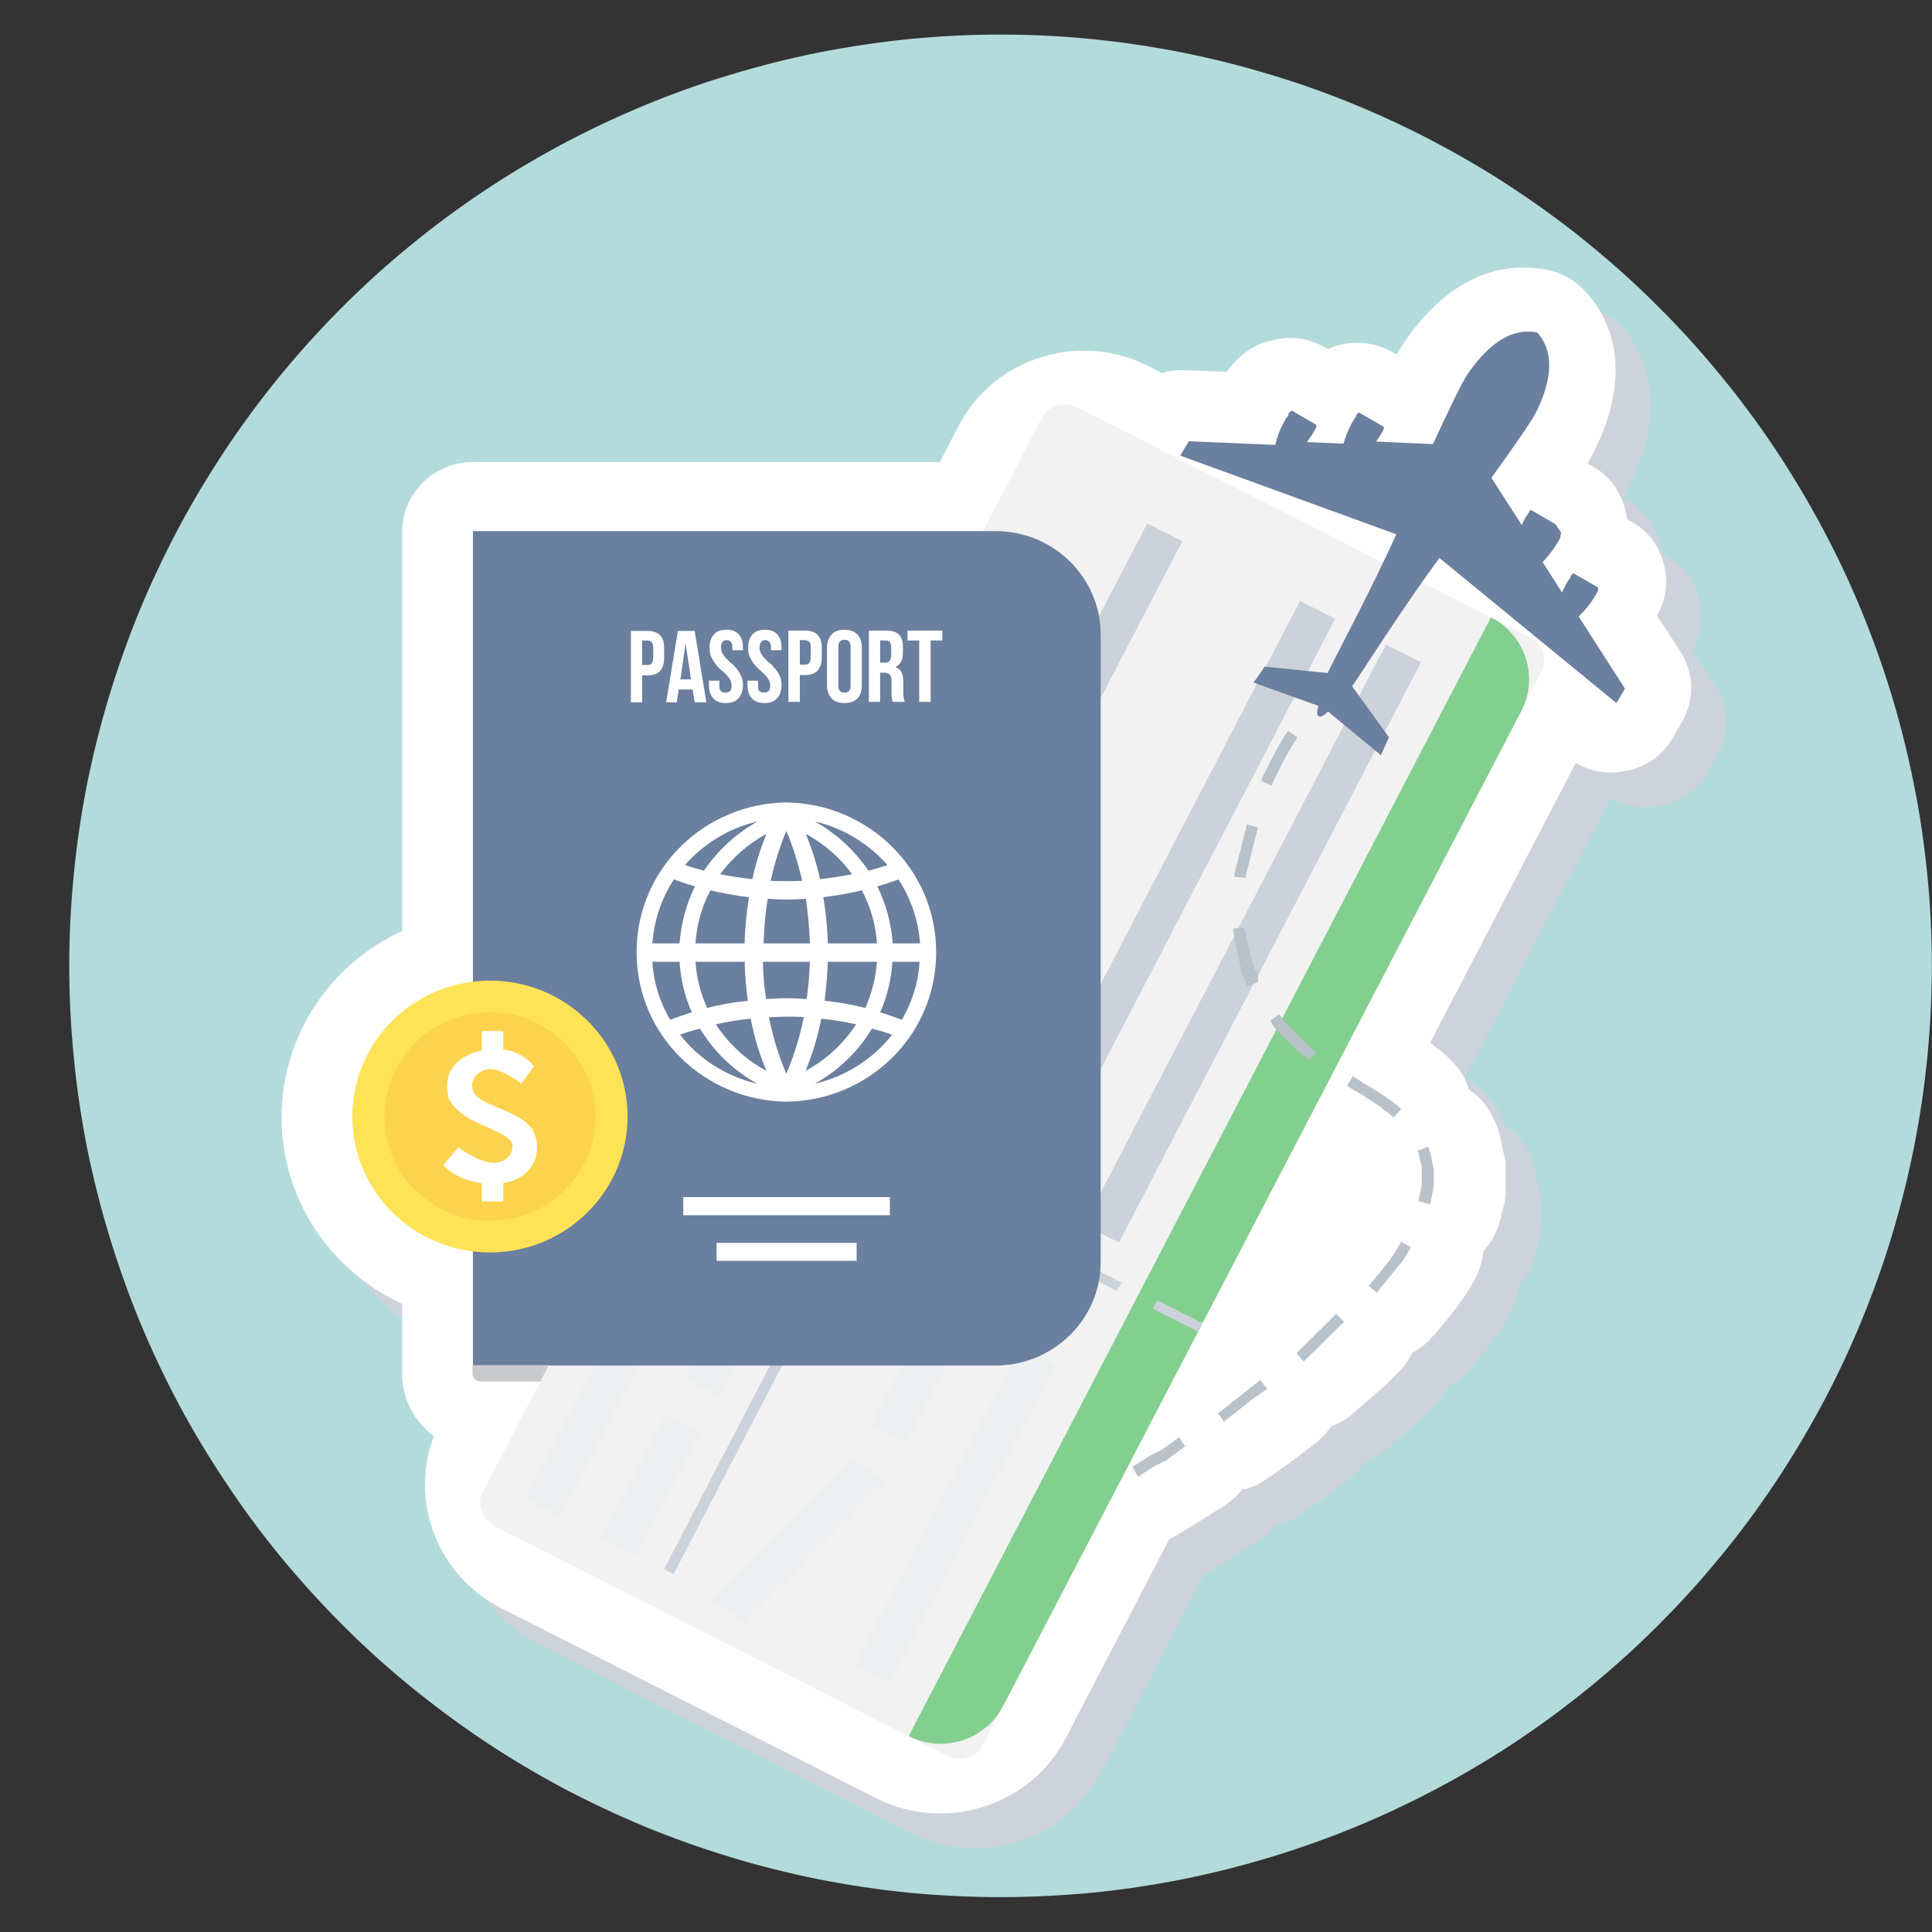 <svg xmlns="http://www.w3.org/2000/svg" xmlns:xlink="http://www.w3.org/1999/xlink" width="60" zoomAndPan="magnify" viewBox="0 0 45 45" height="60" preserveAspectRatio="xMidYMid meet"><rect x="0" y="0" width="45" height="45" fill="#333333" stroke="none"/><defs><clipPath id="5f5f57a483"><path d="M 1.613 0.805 L 45 0.805 L 45 44.305 L 1.613 44.305 Z M 1.613 0.805 "></path></clipPath><clipPath id="c9af968122"><path d="M 7 7 L 40.301 7 L 40.301 43.5 L 7 43.5 Z M 7 7 "></path></clipPath><clipPath id="a2cca0854e"><path d="M 6.551 6 L 40 6 L 40 43 L 6.551 43 Z M 6.551 6 "></path></clipPath></defs><g id="caf023fb59"><g clip-rule="nonzero" clip-path="url(#5f5f57a483)"><path style=" stroke:none;fill-rule:nonzero;fill:#b4dbdc;fill-opacity:1;" d="M 44.996 22.496 C 44.996 23.207 44.961 23.918 44.891 24.625 C 44.82 25.332 44.719 26.031 44.578 26.73 C 44.441 27.426 44.266 28.113 44.062 28.793 C 43.855 29.473 43.617 30.141 43.344 30.797 C 43.074 31.453 42.77 32.098 42.434 32.723 C 42.098 33.348 41.734 33.957 41.34 34.547 C 40.945 35.141 40.523 35.711 40.07 36.258 C 39.621 36.809 39.145 37.332 38.641 37.836 C 38.141 38.34 37.613 38.816 37.066 39.266 C 36.516 39.715 35.945 40.141 35.355 40.535 C 34.766 40.93 34.156 41.293 33.527 41.629 C 32.902 41.961 32.262 42.266 31.605 42.539 C 30.949 42.809 30.281 43.047 29.602 43.254 C 28.922 43.461 28.234 43.633 27.535 43.773 C 26.84 43.91 26.137 44.016 25.43 44.086 C 24.723 44.152 24.016 44.188 23.305 44.188 C 22.594 44.188 21.887 44.152 21.18 44.086 C 20.473 44.016 19.77 43.91 19.07 43.773 C 18.375 43.633 17.688 43.461 17.008 43.254 C 16.328 43.047 15.66 42.809 15.004 42.539 C 14.348 42.266 13.707 41.961 13.078 41.629 C 12.453 41.293 11.844 40.93 11.254 40.535 C 10.664 40.141 10.094 39.715 9.543 39.266 C 8.992 38.816 8.469 38.34 7.965 37.836 C 7.465 37.332 6.988 36.809 6.535 36.258 C 6.086 35.711 5.664 35.141 5.27 34.547 C 4.875 33.957 4.508 33.348 4.172 32.723 C 3.84 32.098 3.535 31.453 3.262 30.797 C 2.992 30.141 2.754 29.473 2.547 28.793 C 2.34 28.113 2.168 27.426 2.027 26.73 C 1.891 26.031 1.785 25.332 1.719 24.625 C 1.648 23.918 1.613 23.207 1.613 22.496 C 1.613 21.789 1.648 21.078 1.719 20.371 C 1.785 19.664 1.891 18.961 2.027 18.266 C 2.168 17.57 2.34 16.879 2.547 16.199 C 2.754 15.52 2.992 14.852 3.262 14.195 C 3.535 13.539 3.84 12.898 4.172 12.273 C 4.508 11.645 4.875 11.039 5.27 10.445 C 5.664 9.855 6.086 9.285 6.535 8.738 C 6.988 8.188 7.465 7.66 7.965 7.16 C 8.469 6.656 8.992 6.18 9.543 5.73 C 10.094 5.277 10.664 4.855 11.254 4.461 C 11.844 4.066 12.453 3.703 13.078 3.367 C 13.707 3.031 14.348 2.73 15.004 2.457 C 15.66 2.184 16.328 1.945 17.008 1.742 C 17.688 1.535 18.375 1.363 19.07 1.223 C 19.77 1.086 20.473 0.98 21.18 0.91 C 21.887 0.84 22.594 0.805 23.305 0.805 C 24.016 0.805 24.723 0.84 25.43 0.91 C 26.137 0.98 26.84 1.086 27.535 1.223 C 28.234 1.363 28.922 1.535 29.602 1.742 C 30.281 1.945 30.949 2.184 31.605 2.457 C 32.262 2.73 32.902 3.031 33.527 3.367 C 34.156 3.703 34.766 4.066 35.355 4.461 C 35.945 4.855 36.516 5.277 37.066 5.73 C 37.613 6.18 38.141 6.656 38.641 7.16 C 39.145 7.66 39.621 8.188 40.07 8.738 C 40.523 9.285 40.945 9.855 41.34 10.445 C 41.734 11.039 42.098 11.645 42.434 12.273 C 42.77 12.898 43.074 13.539 43.344 14.195 C 43.617 14.852 43.855 15.52 44.062 16.199 C 44.266 16.879 44.441 17.57 44.578 18.266 C 44.719 18.961 44.82 19.664 44.891 20.371 C 44.961 21.078 44.996 21.789 44.996 22.496 Z M 44.996 22.496 "></path></g><g clip-rule="nonzero" clip-path="url(#c9af968122)"><path style=" stroke:none;fill-rule:evenodd;fill:#ced3db;fill-opacity:1;" d="M 29.75 35.496 C 29.637 35.637 29.508 35.766 29.336 35.871 L 28.805 36.207 L 28.23 36.559 C 28.219 36.559 28.219 36.57 28.211 36.57 L 28.172 36.59 C 28.133 36.617 28.086 36.637 28.051 36.652 L 25.637 41.285 C 24.812 42.875 22.828 43.5 21.219 42.688 L 12.488 38.262 C 10.996 37.504 10.344 35.766 10.918 34.254 C 10.477 33.926 10.184 33.395 10.184 32.805 L 10.184 31.172 C 8.508 30.406 7.371 28.734 7.371 26.828 C 7.371 24.922 8.508 23.25 10.184 22.484 L 10.184 13.191 C 10.184 12.297 10.918 11.566 11.828 11.566 L 22.707 11.566 L 23.141 10.727 C 23.965 9.137 25.949 8.512 27.559 9.324 L 27.879 9.492 C 28.059 9.438 28.246 9.418 28.445 9.43 L 29.383 9.465 C 29.656 9.102 29.969 8.84 30.441 8.727 C 30.992 8.598 31.371 8.719 31.746 8.934 C 32.219 8.719 32.77 8.738 33.25 9.008 L 33.348 9.062 C 33.414 8.953 33.469 8.848 33.535 8.754 C 34.293 7.645 35.426 6.805 36.855 7.094 C 37.215 7.168 37.508 7.336 37.754 7.605 C 38.719 8.68 38.559 10.07 37.961 11.277 C 37.914 11.379 37.848 11.484 37.793 11.594 L 37.887 11.652 C 38.285 11.875 38.539 12.211 38.66 12.648 C 38.68 12.734 38.699 12.816 38.711 12.895 L 38.793 12.941 C 39.191 13.164 39.457 13.508 39.57 13.957 C 39.676 14.379 39.617 14.781 39.41 15.145 L 39.938 15.957 C 40.277 16.48 40.289 17.098 39.977 17.637 L 39.777 17.984 C 39.531 18.414 39.133 18.684 38.645 18.77 C 38.234 18.844 37.848 18.77 37.516 18.57 L 34.121 25.09 L 34.18 25.129 C 34.188 25.137 34.199 25.137 34.199 25.148 L 34.246 25.184 C 34.254 25.195 34.262 25.195 34.262 25.203 L 34.312 25.242 C 34.32 25.25 34.328 25.25 34.34 25.258 L 34.387 25.297 C 34.395 25.305 34.406 25.305 34.406 25.316 L 34.453 25.352 C 34.461 25.363 34.461 25.363 34.473 25.371 L 34.52 25.41 C 34.527 25.418 34.539 25.426 34.547 25.438 L 34.559 25.445 C 34.785 25.652 34.945 25.902 35.031 26.184 C 35.305 26.371 35.512 26.621 35.637 26.941 L 35.664 27.004 C 35.672 27.023 35.672 27.035 35.684 27.051 L 35.703 27.098 C 35.703 27.109 35.711 27.117 35.711 27.137 L 35.73 27.184 C 35.738 27.203 35.738 27.211 35.738 27.219 L 35.75 27.266 C 35.75 27.277 35.758 27.297 35.758 27.305 L 35.766 27.352 C 35.766 27.359 35.777 27.379 35.777 27.387 L 35.785 27.434 C 35.785 27.445 35.797 27.465 35.797 27.473 L 35.805 27.52 C 35.805 27.539 35.816 27.547 35.816 27.566 L 35.824 27.613 C 35.824 27.621 35.824 27.633 35.832 27.648 L 35.844 27.695 C 35.844 27.707 35.844 27.727 35.852 27.734 L 35.863 27.781 C 35.863 27.801 35.863 27.809 35.871 27.816 L 35.883 27.863 C 35.883 27.883 35.883 27.895 35.883 27.91 L 35.883 27.957 C 35.883 27.969 35.883 27.977 35.883 27.996 L 35.883 28.043 C 35.883 28.051 35.883 28.062 35.883 28.078 L 35.883 28.125 C 35.883 28.137 35.883 28.156 35.883 28.164 L 35.883 28.211 C 35.883 28.219 35.883 28.238 35.883 28.246 L 35.883 28.293 C 35.883 28.305 35.883 28.312 35.883 28.324 L 35.883 28.371 C 35.883 28.379 35.883 28.398 35.883 28.406 L 35.883 28.453 C 35.883 28.461 35.883 28.473 35.883 28.48 L 35.883 28.527 C 35.883 28.539 35.883 28.547 35.883 28.555 L 35.883 28.602 C 35.883 28.613 35.883 28.629 35.883 28.641 L 35.871 28.688 C 35.871 28.695 35.871 28.707 35.871 28.715 L 35.863 28.762 C 35.863 28.77 35.863 28.781 35.863 28.789 L 35.852 28.836 C 35.852 28.844 35.852 28.855 35.844 28.863 L 35.832 28.91 C 35.832 28.922 35.832 28.93 35.824 28.949 L 35.816 28.996 C 35.816 29.004 35.816 29.016 35.805 29.016 L 35.797 29.059 C 35.797 29.07 35.785 29.078 35.785 29.098 L 35.777 29.145 C 35.777 29.152 35.766 29.164 35.766 29.172 L 35.75 29.258 C 35.672 29.52 35.539 29.75 35.359 29.949 C 35.344 30.18 35.266 30.426 35.145 30.641 L 35.133 30.656 C 35.133 30.668 35.125 30.668 35.125 30.676 L 35.098 30.723 C 35.098 30.73 35.086 30.73 35.086 30.742 L 35.012 30.863 L 34.934 30.984 L 34.852 31.105 L 34.738 31.266 C 34.727 31.273 34.727 31.273 34.719 31.285 L 34.586 31.453 L 34.492 31.574 L 34.348 31.742 L 34.207 31.91 L 34.18 31.938 C 34.047 32.098 33.887 32.219 33.707 32.312 C 33.621 32.488 33.508 32.648 33.355 32.797 L 33.184 32.965 L 33.023 33.113 L 32.809 33.309 L 32.645 33.449 L 32.43 33.637 L 32.285 33.758 C 32.145 33.879 31.973 33.965 31.812 34.027 C 31.711 34.188 31.578 34.328 31.418 34.449 L 31.141 34.656 L 30.867 34.859 L 30.5 35.121 L 30.301 35.262 C 30.141 35.375 29.98 35.449 29.801 35.496 Z M 29.75 35.496 "></path></g><g clip-rule="nonzero" clip-path="url(#a2cca0854e)"><path style=" stroke:none;fill-rule:evenodd;fill:#ffffff;fill-opacity:1;" d="M 28.938 34.684 C 28.824 34.832 28.684 34.953 28.523 35.066 L 27.992 35.402 L 27.414 35.758 C 27.406 35.758 27.406 35.766 27.398 35.766 L 27.359 35.785 C 27.32 35.812 27.273 35.832 27.234 35.852 L 24.824 40.484 C 24 42.07 22.016 42.695 20.406 41.883 L 11.676 37.457 C 10.184 36.699 9.531 34.965 10.105 33.449 C 9.66 33.125 9.367 32.59 9.367 32.004 L 9.367 30.367 C 7.695 29.602 6.559 27.93 6.559 26.023 C 6.559 24.121 7.695 22.449 9.367 21.684 L 9.367 12.387 C 9.367 11.492 10.105 10.762 11.016 10.762 L 21.891 10.762 L 22.328 9.922 C 23.148 8.336 25.137 7.711 26.742 8.523 L 27.066 8.691 C 27.246 8.633 27.434 8.613 27.633 8.625 L 28.57 8.66 C 28.844 8.297 29.156 8.035 29.629 7.926 C 30.176 7.793 30.555 7.914 30.934 8.129 C 31.406 7.914 31.957 7.934 32.438 8.203 L 32.531 8.262 C 32.598 8.148 32.656 8.047 32.723 7.953 C 33.477 6.84 34.613 6 36.043 6.289 C 36.402 6.363 36.695 6.531 36.941 6.805 C 37.906 7.879 37.746 9.27 37.148 10.473 C 37.102 10.578 37.043 10.68 36.977 10.793 L 37.074 10.848 C 37.469 11.07 37.727 11.406 37.848 11.848 C 37.867 11.93 37.887 12.016 37.895 12.09 L 37.98 12.137 C 38.379 12.359 38.645 12.707 38.758 13.156 C 38.859 13.574 38.805 13.977 38.594 14.34 L 39.125 15.152 C 39.465 15.676 39.477 16.293 39.164 16.836 L 38.965 17.18 C 38.719 17.609 38.32 17.879 37.828 17.965 C 37.422 18.039 37.035 17.965 36.703 17.77 L 33.309 24.289 L 33.363 24.324 C 33.375 24.336 33.383 24.336 33.383 24.344 L 33.43 24.383 C 33.441 24.391 33.449 24.391 33.449 24.398 L 33.496 24.438 C 33.508 24.445 33.516 24.445 33.527 24.457 L 33.574 24.492 C 33.582 24.504 33.594 24.504 33.594 24.512 L 33.641 24.551 C 33.648 24.559 33.648 24.559 33.66 24.566 L 33.707 24.605 C 33.715 24.613 33.723 24.625 33.734 24.633 L 33.742 24.645 C 33.969 24.848 34.133 25.102 34.215 25.379 C 34.492 25.559 34.699 25.82 34.82 26.137 L 34.852 26.203 C 34.859 26.223 34.859 26.23 34.867 26.25 L 34.887 26.297 C 34.887 26.305 34.898 26.312 34.898 26.332 L 34.918 26.379 C 34.918 26.398 34.926 26.406 34.926 26.418 L 34.934 26.465 C 34.934 26.473 34.945 26.492 34.945 26.5 L 34.953 26.547 C 34.953 26.559 34.965 26.574 34.965 26.586 L 34.973 26.633 C 34.973 26.641 34.98 26.66 34.98 26.668 L 34.992 26.715 C 34.992 26.734 35 26.742 35 26.762 L 35.012 26.809 C 35.012 26.82 35.012 26.828 35.02 26.848 L 35.031 26.895 C 35.031 26.902 35.031 26.922 35.039 26.93 L 35.047 26.977 C 35.047 26.996 35.047 27.004 35.059 27.016 L 35.066 27.062 C 35.066 27.082 35.066 27.09 35.066 27.109 L 35.066 27.156 C 35.066 27.164 35.066 27.172 35.066 27.191 L 35.066 27.238 C 35.066 27.25 35.066 27.258 35.066 27.277 L 35.066 27.324 C 35.066 27.332 35.066 27.352 35.066 27.359 L 35.066 27.406 C 35.066 27.418 35.066 27.434 35.066 27.445 L 35.066 27.492 C 35.066 27.5 35.066 27.512 35.066 27.52 L 35.066 27.566 C 35.066 27.574 35.066 27.594 35.066 27.602 L 35.066 27.648 C 35.066 27.66 35.066 27.668 35.066 27.68 L 35.066 27.727 C 35.066 27.734 35.066 27.742 35.066 27.754 L 35.066 27.801 C 35.066 27.809 35.066 27.828 35.066 27.836 L 35.059 27.883 C 35.059 27.895 35.059 27.902 35.059 27.91 L 35.047 27.957 C 35.047 27.969 35.047 27.977 35.047 27.984 L 35.039 28.031 C 35.039 28.043 35.039 28.051 35.031 28.062 L 35.02 28.109 C 35.02 28.117 35.02 28.125 35.012 28.145 L 35 28.191 C 35 28.199 35 28.211 34.992 28.211 L 34.98 28.258 C 34.98 28.266 34.973 28.277 34.973 28.293 L 34.965 28.34 C 34.965 28.352 34.965 28.359 34.953 28.371 L 34.934 28.453 C 34.859 28.715 34.727 28.949 34.547 29.145 C 34.527 29.379 34.453 29.621 34.328 29.836 L 34.32 29.855 C 34.32 29.863 34.312 29.863 34.312 29.871 L 34.281 29.918 C 34.281 29.93 34.273 29.93 34.273 29.938 L 34.199 30.059 L 34.121 30.18 L 34.035 30.301 L 33.922 30.461 C 33.914 30.473 33.914 30.473 33.902 30.48 L 33.773 30.648 L 33.676 30.77 L 33.395 31.105 L 33.363 31.133 C 33.234 31.293 33.07 31.414 32.891 31.508 C 32.809 31.684 32.695 31.844 32.543 31.992 L 32.371 32.16 L 32.211 32.312 L 31.992 32.508 L 31.832 32.648 L 31.613 32.832 L 31.473 32.957 C 31.332 33.078 31.172 33.16 31 33.227 C 30.895 33.387 30.766 33.523 30.602 33.645 L 30.055 34.059 L 29.688 34.32 L 29.488 34.457 C 29.328 34.57 29.164 34.645 28.984 34.691 Z M 28.938 34.684 "></path></g><path style=" stroke:none;fill-rule:evenodd;fill:#f2f2f2;fill-opacity:1;" d="M 25.113 9.5 L 35.605 14.824 C 35.762 14.906 35.871 15.023 35.93 15.184 C 35.988 15.34 35.98 15.492 35.906 15.637 L 22.883 40.656 C 22.809 40.801 22.688 40.895 22.523 40.938 C 22.359 40.98 22.199 40.965 22.039 40.883 L 11.547 35.559 C 11.391 35.477 11.281 35.359 11.223 35.199 C 11.164 35.043 11.172 34.891 11.246 34.75 L 24.27 9.727 C 24.344 9.586 24.465 9.492 24.629 9.445 C 24.793 9.402 24.953 9.418 25.113 9.5 Z M 25.113 9.5 "></path><path style=" stroke:none;fill-rule:evenodd;fill:#83cf8f;fill-opacity:1;" d="M 34.727 14.379 L 21.164 40.438 C 21.969 40.848 22.949 40.531 23.367 39.734 L 35.438 16.555 C 35.844 15.762 35.531 14.789 34.727 14.379 Z M 34.727 14.379 "></path><path style=" stroke:none;fill-rule:evenodd;fill:#ccd2d9;fill-opacity:1;" d="M 33.098 15.426 L 26.062 28.941 L 25.246 28.527 L 32.281 15.012 Z M 33.098 15.426 "></path><path style=" stroke:none;fill-rule:evenodd;fill:#ccd2d9;fill-opacity:1;" d="M 31.098 14.41 L 25.582 25.008 L 24.766 24.594 L 30.281 13.996 Z M 31.098 14.41 "></path><path style=" stroke:none;fill-rule:evenodd;fill:#ccd2d9;fill-opacity:1;" d="M 27.539 12.605 L 20.504 26.121 L 19.688 25.707 L 26.723 12.191 Z M 27.539 12.605 "></path><path style=" stroke:none;fill-rule:evenodd;fill:#ecf0f1;fill-opacity:1;" d="M 24.586 31.777 L 20.715 39.219 L 19.898 38.805 L 23.77 31.363 Z M 24.586 31.777 "></path><path style=" stroke:none;fill-rule:evenodd;fill:#ecf0f1;fill-opacity:1;" d="M 22.586 30.762 L 21.09 33.637 L 20.273 33.223 L 21.77 30.348 Z M 22.586 30.762 "></path><path style="fill-rule:evenodd;fill:#ecf0f1;fill-opacity:1;stroke-width:17.576;stroke-linecap:butt;stroke-linejoin:miter;stroke:#f2f2f2;stroke-opacity:1;stroke-miterlimit:4;" d="M -0.758 0.484 L 3320.513 -0.642 L 3319.382 269.702 L -0.531 269.281 Z M -0.758 0.484 " transform="matrix(-0.001,0.001,-0.003,-0.002,20.649,34.482)"></path><path style=" stroke:none;fill-rule:nonzero;fill:#ccd2d9;fill-opacity:1;" d="M 26.848 30.48 L 26.953 30.285 L 28.004 30.816 L 27.898 31.012 Z M 16.266 25.109 L 16.559 25.258 L 16.66 25.062 L 16.367 24.914 Z M 17.398 25.688 L 17.504 25.492 L 18.555 26.023 L 18.449 26.223 Z M 19.289 26.652 L 19.395 26.453 L 20.445 26.988 L 20.34 27.184 Z M 21.184 27.613 L 21.285 27.418 L 22.336 27.949 L 22.23 28.145 Z M 23.074 28.574 L 23.18 28.379 L 24.227 28.91 L 24.125 29.105 Z M 24.965 29.535 L 25.07 29.34 L 26.121 29.871 L 26.016 30.07 Z M 24.965 29.535 "></path><path style=" stroke:none;fill-rule:evenodd;fill:#ccd2d9;fill-opacity:1;" d="M 19.559 29.227 L 15.688 36.664 L 15.465 36.551 L 19.336 29.113 Z M 19.559 29.227 "></path><path style=" stroke:none;fill-rule:evenodd;fill:#ecf0f1;fill-opacity:1;" d="M 14.824 36.227 L 16.32 33.355 L 15.504 32.941 L 14.008 35.812 Z M 14.824 36.227 "></path><path style=" stroke:none;fill-rule:evenodd;fill:#ecf0f1;fill-opacity:1;" d="M 16.762 32.508 L 18.699 28.789 L 17.879 28.375 L 15.945 32.094 Z M 16.762 32.508 "></path><path style=" stroke:none;fill-rule:evenodd;fill:#ecf0f1;fill-opacity:1;" d="M 16.918 27.887 L 15.422 30.758 L 14.605 30.344 L 16.102 27.473 Z M 16.918 27.887 "></path><path style=" stroke:none;fill-rule:evenodd;fill:#ecf0f1;fill-opacity:1;" d="M 14.98 31.605 L 13.047 35.324 L 12.23 34.91 L 14.164 31.191 Z M 14.98 31.605 "></path><path style=" stroke:none;fill-rule:evenodd;fill:#6b7f9e;fill-opacity:1;" d="M 11.016 12.371 L 23.195 12.371 C 24.539 12.371 25.637 13.453 25.637 14.781 L 25.637 29.398 C 25.637 30.723 24.539 31.805 23.195 31.805 L 11.016 31.805 Z M 11.016 12.371 "></path><path style=" stroke:none;fill-rule:nonzero;fill:#ffffff;fill-opacity:1;" d="M 15.082 14.695 C 15.215 14.695 15.316 14.734 15.375 14.797 C 15.441 14.863 15.469 14.965 15.469 15.105 L 15.469 15.32 C 15.469 15.453 15.441 15.555 15.375 15.629 C 15.309 15.695 15.215 15.73 15.082 15.73 L 14.957 15.73 L 14.957 16.359 L 14.695 16.359 L 14.695 14.695 Z M 14.957 14.93 L 14.957 15.488 L 15.082 15.488 C 15.121 15.488 15.156 15.48 15.176 15.453 C 15.195 15.434 15.215 15.387 15.215 15.332 L 15.215 15.078 C 15.215 15.023 15.203 14.977 15.176 14.957 C 15.156 14.938 15.121 14.918 15.082 14.918 L 14.957 14.918 Z M 16.445 16.359 L 16.18 16.359 L 16.133 16.059 L 15.809 16.059 L 15.762 16.359 L 15.516 16.359 L 15.789 14.695 L 16.18 14.695 L 16.453 16.359 Z M 15.84 15.824 L 16.094 15.824 L 15.969 14.984 L 15.848 15.824 Z M 16.527 15.086 C 16.527 14.957 16.559 14.855 16.625 14.781 C 16.691 14.703 16.785 14.668 16.918 14.668 C 17.051 14.668 17.145 14.703 17.211 14.781 C 17.277 14.855 17.305 14.957 17.305 15.086 L 17.305 15.145 L 17.059 15.145 L 17.059 15.078 C 17.059 15.023 17.051 14.977 17.02 14.949 C 17 14.918 16.965 14.91 16.926 14.91 C 16.887 14.91 16.852 14.918 16.832 14.949 C 16.812 14.977 16.793 15.012 16.793 15.078 C 16.793 15.133 16.805 15.18 16.832 15.227 C 16.859 15.273 16.887 15.312 16.926 15.348 C 16.965 15.387 17 15.426 17.051 15.461 C 17.098 15.5 17.133 15.547 17.172 15.594 C 17.211 15.641 17.238 15.695 17.266 15.75 C 17.293 15.809 17.305 15.883 17.305 15.957 C 17.305 16.086 17.266 16.199 17.199 16.266 C 17.133 16.34 17.039 16.375 16.906 16.375 C 16.773 16.375 16.68 16.34 16.613 16.266 C 16.547 16.191 16.512 16.086 16.512 15.957 L 16.512 15.855 L 16.754 15.855 L 16.754 15.977 C 16.754 16.031 16.766 16.078 16.793 16.098 C 16.82 16.125 16.852 16.133 16.898 16.133 C 16.934 16.133 16.973 16.125 17 16.098 C 17.031 16.07 17.039 16.031 17.039 15.977 C 17.039 15.918 17.031 15.863 17 15.824 C 16.973 15.777 16.945 15.742 16.906 15.703 C 16.871 15.668 16.832 15.629 16.785 15.594 C 16.738 15.555 16.699 15.508 16.66 15.461 C 16.625 15.414 16.594 15.359 16.566 15.301 C 16.539 15.246 16.527 15.172 16.527 15.098 Z M 17.426 15.086 C 17.426 14.957 17.457 14.855 17.523 14.781 C 17.59 14.703 17.684 14.668 17.816 14.668 C 17.949 14.668 18.043 14.703 18.109 14.781 C 18.176 14.855 18.203 14.957 18.203 15.086 L 18.203 15.145 L 17.957 15.145 L 17.957 15.078 C 17.957 15.023 17.949 14.977 17.918 14.949 C 17.898 14.918 17.863 14.91 17.824 14.91 C 17.785 14.91 17.75 14.918 17.73 14.949 C 17.711 14.977 17.691 15.012 17.691 15.078 C 17.691 15.133 17.703 15.18 17.73 15.227 C 17.758 15.273 17.785 15.312 17.824 15.348 C 17.863 15.387 17.898 15.426 17.949 15.461 C 17.996 15.5 18.031 15.547 18.07 15.594 C 18.109 15.641 18.137 15.695 18.164 15.75 C 18.195 15.809 18.203 15.883 18.203 15.957 C 18.203 16.086 18.164 16.199 18.098 16.266 C 18.031 16.34 17.938 16.375 17.805 16.375 C 17.672 16.375 17.578 16.34 17.512 16.266 C 17.445 16.191 17.41 16.086 17.41 15.957 L 17.41 15.855 L 17.656 15.855 L 17.656 15.977 C 17.656 16.031 17.664 16.078 17.691 16.098 C 17.719 16.125 17.75 16.133 17.797 16.133 C 17.836 16.133 17.871 16.125 17.898 16.098 C 17.93 16.07 17.938 16.031 17.938 15.977 C 17.938 15.918 17.93 15.863 17.898 15.824 C 17.871 15.777 17.844 15.742 17.805 15.703 C 17.77 15.668 17.73 15.629 17.684 15.594 C 17.637 15.555 17.598 15.508 17.559 15.461 C 17.523 15.414 17.492 15.359 17.465 15.301 C 17.438 15.246 17.426 15.172 17.426 15.098 Z M 18.75 14.688 C 18.883 14.688 18.988 14.723 19.043 14.789 C 19.109 14.855 19.141 14.957 19.141 15.098 L 19.141 15.312 C 19.141 15.441 19.109 15.547 19.043 15.621 C 18.98 15.688 18.883 15.723 18.75 15.723 L 18.629 15.723 L 18.629 16.348 L 18.363 16.348 L 18.363 14.688 Z M 18.629 14.918 L 18.629 15.48 L 18.75 15.48 C 18.789 15.48 18.828 15.473 18.848 15.441 C 18.863 15.426 18.883 15.379 18.883 15.32 L 18.883 15.07 C 18.883 15.012 18.875 14.965 18.848 14.949 C 18.828 14.93 18.789 14.91 18.75 14.91 L 18.629 14.91 Z M 19.527 15.965 C 19.527 16.023 19.535 16.07 19.566 16.098 C 19.594 16.125 19.621 16.133 19.668 16.133 C 19.707 16.133 19.746 16.125 19.773 16.098 C 19.801 16.07 19.812 16.031 19.812 15.965 L 19.812 15.07 C 19.812 15.012 19.801 14.965 19.773 14.938 C 19.746 14.91 19.715 14.902 19.668 14.902 C 19.633 14.902 19.594 14.91 19.566 14.938 C 19.535 14.965 19.527 15.004 19.527 15.07 Z M 19.262 15.086 C 19.262 14.957 19.301 14.855 19.367 14.781 C 19.434 14.703 19.535 14.668 19.668 14.668 C 19.801 14.668 19.895 14.703 19.973 14.781 C 20.039 14.855 20.074 14.957 20.074 15.086 L 20.074 15.957 C 20.074 16.086 20.039 16.199 19.973 16.266 C 19.906 16.34 19.801 16.375 19.668 16.375 C 19.535 16.375 19.441 16.34 19.367 16.266 C 19.301 16.191 19.262 16.086 19.262 15.957 Z M 20.793 16.348 C 20.793 16.34 20.785 16.328 20.785 16.32 C 20.785 16.312 20.777 16.301 20.777 16.285 C 20.777 16.266 20.777 16.254 20.766 16.227 C 20.766 16.207 20.766 16.18 20.766 16.145 L 20.766 15.883 C 20.766 15.809 20.758 15.75 20.727 15.715 C 20.699 15.688 20.652 15.668 20.598 15.668 L 20.5 15.668 L 20.5 16.348 L 20.238 16.348 L 20.238 14.688 L 20.633 14.688 C 20.777 14.688 20.871 14.715 20.938 14.781 C 21.004 14.844 21.031 14.938 21.031 15.07 L 21.031 15.199 C 21.031 15.367 20.973 15.48 20.859 15.535 C 20.926 15.562 20.973 15.609 21.004 15.668 C 21.031 15.73 21.039 15.797 21.039 15.891 L 21.039 16.145 C 21.039 16.18 21.039 16.219 21.051 16.254 C 21.051 16.285 21.059 16.32 21.078 16.348 Z M 20.5 14.918 L 20.5 15.434 L 20.605 15.434 C 20.652 15.434 20.691 15.426 20.719 15.395 C 20.746 15.367 20.758 15.32 20.758 15.258 L 20.758 15.086 C 20.758 15.031 20.746 14.984 20.727 14.957 C 20.711 14.93 20.672 14.918 20.625 14.918 Z M 21.125 14.688 L 21.949 14.688 L 21.949 14.918 L 21.676 14.918 L 21.676 16.348 L 21.41 16.348 L 21.41 14.918 L 21.137 14.918 L 21.137 14.688 Z M 21.125 14.688 "></path><path style=" stroke:none;fill-rule:evenodd;fill:#ffffff;fill-opacity:1;" d="M 18.316 25.008 C 18.488 24.605 18.629 24.156 18.723 23.691 C 18.59 23.68 18.457 23.68 18.316 23.68 C 18.184 23.68 18.043 23.691 17.91 23.691 C 18.004 24.156 18.137 24.605 18.316 25.008 Z M 18.316 23.25 C 18.477 23.25 18.637 23.262 18.789 23.27 C 18.828 22.988 18.855 22.699 18.863 22.402 L 17.77 22.402 C 17.777 22.699 17.797 22.988 17.844 23.27 C 18.004 23.262 18.156 23.25 18.316 23.25 Z M 18.316 21.973 L 18.863 21.973 C 18.855 21.617 18.816 21.27 18.77 20.934 C 18.617 20.945 18.477 20.953 18.324 20.953 C 18.176 20.953 18.023 20.945 17.883 20.934 C 17.824 21.27 17.797 21.617 17.785 21.973 L 18.336 21.973 Z M 18.316 20.523 C 18.438 20.523 18.562 20.523 18.684 20.516 C 18.59 20.102 18.469 19.719 18.316 19.355 C 18.164 19.711 18.043 20.102 17.949 20.516 C 18.07 20.523 18.195 20.523 18.316 20.523 Z M 18.316 18.691 C 20.199 18.711 21.805 20.227 21.805 22.176 C 21.805 24.148 20.199 25.641 18.316 25.66 C 16.445 25.641 14.828 24.148 14.828 22.176 C 14.828 20.215 16.434 18.711 18.316 18.691 Z M 16.773 20.363 C 17.059 19.973 17.426 19.656 17.852 19.422 C 17.719 19.75 17.605 20.102 17.523 20.477 C 17.266 20.449 17.02 20.41 16.773 20.363 Z M 15.953 20.148 C 16.387 19.656 16.973 19.289 17.645 19.133 C 17.145 19.414 16.719 19.805 16.395 20.281 C 16.246 20.242 16.094 20.195 15.953 20.148 Z M 16.188 20.645 C 15.988 21.047 15.867 21.496 15.828 21.973 L 15.195 21.973 C 15.234 21.43 15.414 20.914 15.695 20.484 C 15.855 20.543 16.02 20.598 16.188 20.645 Z M 17.344 21.973 L 16.199 21.973 C 16.227 21.531 16.348 21.113 16.547 20.738 C 16.832 20.805 17.133 20.859 17.445 20.898 C 17.391 21.242 17.352 21.598 17.344 21.973 Z M 16.473 23.484 C 16.32 23.148 16.227 22.785 16.199 22.402 L 17.344 22.402 C 17.352 22.711 17.379 23.016 17.418 23.309 C 17.098 23.344 16.773 23.398 16.473 23.477 Z M 15.609 23.754 C 15.375 23.355 15.223 22.895 15.195 22.402 L 15.828 22.402 C 15.855 22.82 15.953 23.215 16.113 23.578 C 15.941 23.633 15.773 23.691 15.609 23.754 Z M 16.301 23.953 C 16.625 24.492 17.086 24.934 17.637 25.242 C 16.906 25.07 16.273 24.66 15.84 24.102 C 15.988 24.043 16.141 24 16.301 23.961 Z M 17.852 24.941 C 17.371 24.688 16.965 24.305 16.672 23.859 C 16.934 23.801 17.199 23.754 17.484 23.727 C 17.57 24.156 17.691 24.566 17.852 24.941 Z M 19.848 20.363 C 19.566 19.973 19.195 19.656 18.77 19.422 C 18.902 19.75 19.016 20.102 19.102 20.477 C 19.355 20.449 19.602 20.41 19.848 20.363 Z M 20.672 20.148 C 20.238 19.656 19.648 19.289 18.98 19.133 C 19.48 19.414 19.906 19.805 20.227 20.281 C 20.379 20.242 20.531 20.195 20.672 20.148 Z M 20.434 20.645 C 20.633 21.047 20.758 21.496 20.793 21.973 L 21.43 21.973 C 21.391 21.43 21.211 20.914 20.926 20.484 C 20.766 20.543 20.605 20.598 20.434 20.645 Z M 19.281 21.973 L 20.426 21.973 C 20.398 21.531 20.273 21.113 20.074 20.738 C 19.793 20.805 19.488 20.859 19.176 20.898 C 19.234 21.242 19.273 21.598 19.281 21.973 Z M 20.152 23.484 C 20.301 23.148 20.398 22.785 20.426 22.402 L 19.281 22.402 C 19.273 22.711 19.242 23.016 19.207 23.309 C 19.527 23.344 19.848 23.398 20.152 23.477 Z M 21.004 23.754 C 21.238 23.355 21.391 22.895 21.418 22.402 L 20.785 22.402 C 20.758 22.82 20.664 23.215 20.5 23.578 C 20.672 23.633 20.844 23.691 21.004 23.754 Z M 20.312 23.953 C 19.992 24.492 19.527 24.934 18.98 25.242 C 19.707 25.07 20.34 24.66 20.777 24.102 C 20.625 24.043 20.473 24 20.312 23.961 Z M 18.762 24.941 C 19.242 24.688 19.648 24.305 19.941 23.859 C 19.68 23.801 19.414 23.754 19.129 23.727 C 19.043 24.156 18.922 24.566 18.762 24.941 Z M 18.762 24.941 "></path><path style=" stroke:none;fill-rule:evenodd;fill:#ffffff;fill-opacity:1;" d="M 15.914 27.883 L 20.727 27.883 L 20.727 28.305 L 15.914 28.305 Z M 16.691 28.949 L 19.953 28.949 L 19.953 29.367 L 16.691 29.367 Z M 16.691 28.949 "></path><path style=" stroke:none;fill-rule:evenodd;fill:#c9cacc;fill-opacity:1;" d="M 11.016 31.797 L 12.781 31.797 L 12.586 32.18 L 11.203 32.18 C 11.098 32.18 11.004 32.098 11.004 31.984 L 11.004 31.789 Z M 11.016 31.797 "></path><path style=" stroke:none;fill-rule:evenodd;fill:#ffe356;fill-opacity:1;" d="M 11.41 22.84 C 13.18 22.84 14.617 24.258 14.617 26.008 C 14.617 27.754 13.18 29.172 11.41 29.172 C 9.645 29.172 8.207 27.754 8.207 26.008 C 8.207 24.258 9.645 22.84 11.41 22.84 Z M 11.41 22.84 "></path><path style=" stroke:none;fill-rule:evenodd;fill:#fcd34e;fill-opacity:1;" d="M 11.41 23.578 C 12.766 23.578 13.871 24.66 13.871 26.008 C 13.871 27.344 12.773 28.434 11.41 28.434 C 10.059 28.434 8.953 27.352 8.953 26.008 C 8.953 24.672 10.051 23.578 11.41 23.578 Z M 11.41 23.578 "></path><path style=" stroke:none;fill-rule:evenodd;fill:#ffffff;fill-opacity:1;" d="M 12.441 24.84 C 12.441 24.84 12.207 24.512 11.723 24.445 L 11.723 24.016 L 11.223 24.016 L 11.223 24.465 C 11.184 24.473 11.156 24.484 11.117 24.492 C 10.238 24.754 10.43 25.426 10.438 25.531 C 10.445 25.633 10.637 25.914 11.035 26.109 C 11.441 26.305 11.902 26.465 11.934 26.652 C 11.969 26.836 11.801 27.109 11.449 27.082 C 11.098 27.043 10.676 26.727 10.676 26.727 L 10.324 27.137 C 10.324 27.137 10.598 27.48 11.223 27.559 L 11.223 27.984 L 11.723 27.984 L 11.723 27.559 C 12.367 27.453 12.473 26.969 12.473 26.969 C 12.473 26.969 12.652 26.426 12.207 26.109 C 11.77 25.793 11.117 25.707 11.016 25.398 C 10.91 25.082 11.262 24.82 11.574 24.922 C 11.883 25.027 12.141 25.242 12.141 25.242 L 12.441 24.828 Z M 12.441 24.84 "></path><path style=" stroke:none;fill-rule:evenodd;fill:#6b7f9e;fill-opacity:1;" d="M 36.23 12.211 L 36.137 12.156 L 35.75 11.93 L 35.652 11.875 L 35.645 11.883 L 35.637 11.895 L 35.625 11.902 L 35.617 11.914 L 35.617 11.93 C 35.551 12.016 35.492 12.117 35.445 12.23 L 34.738 11.129 C 35.266 10.398 35.664 9.82 35.766 9.625 C 36.07 9.027 36.277 8.27 35.805 7.746 C 35.105 7.605 34.559 8.168 34.18 8.719 C 34.055 8.895 33.754 9.531 33.375 10.344 L 32.051 10.285 C 32.117 10.195 32.184 10.09 32.23 9.996 L 32.23 9.941 L 32.137 9.887 L 31.746 9.66 L 31.652 9.605 L 31.645 9.613 C 31.633 9.625 31.633 9.625 31.625 9.633 C 31.613 9.645 31.613 9.645 31.605 9.652 L 31.586 9.672 L 31.586 9.699 C 31.453 9.875 31.352 10.129 31.293 10.332 L 30.441 10.297 C 30.527 10.184 30.602 10.062 30.66 9.949 L 30.66 9.895 L 30.566 9.84 L 30.176 9.613 L 30.082 9.559 L 30.074 9.566 C 30.062 9.578 30.062 9.578 30.055 9.586 C 30.047 9.598 30.047 9.598 30.035 9.605 L 30.016 9.625 L 30.016 9.645 L 30.008 9.652 L 30.008 9.672 C 29.867 9.855 29.75 10.148 29.703 10.363 L 27.691 10.277 L 27.566 10.484 L 27.492 10.613 L 32.523 12.445 C 31.957 13.695 31.207 15.105 31.047 15.426 C 30.887 15.742 30.961 15.602 30.926 15.676 L 29.457 15.527 L 29.262 15.809 L 29.195 15.898 L 30.707 16.441 C 30.641 16.695 30.715 16.676 30.715 16.676 C 30.715 16.676 30.746 16.75 30.934 16.574 L 32.164 17.59 L 32.211 17.488 L 32.352 17.172 L 31.492 15.984 C 31.539 15.91 31.453 16.051 31.652 15.75 C 31.852 15.453 32.711 14.105 33.527 12.996 L 37.648 16.375 L 37.727 16.246 L 37.848 16.039 L 36.77 14.359 C 36.93 14.211 37.121 13.969 37.223 13.754 L 37.223 13.688 L 37.129 13.629 L 36.742 13.406 L 36.648 13.352 C 36.637 13.359 36.629 13.371 36.617 13.379 L 36.609 13.387 L 36.602 13.398 L 36.59 13.406 L 36.582 13.414 L 36.582 13.445 C 36.504 13.547 36.438 13.668 36.383 13.801 L 35.93 13.09 C 36.078 12.941 36.25 12.715 36.344 12.52 L 36.344 12.48 C 36.344 12.473 36.344 12.465 36.355 12.453 C 36.355 12.434 36.363 12.418 36.363 12.406 Z M 36.23 12.211 "></path><path style=" stroke:none;fill-rule:nonzero;fill:#b9c1c9;fill-opacity:1;" d="M 29.621 18.293 C 29.629 18.262 29.648 18.234 29.656 18.207 C 29.816 17.863 30.008 17.496 30.215 17.18 L 30.215 17.172 L 29.996 17.02 L 29.996 17.031 C 29.809 17.301 29.637 17.637 29.488 17.938 C 29.449 18.02 29.402 18.105 29.375 18.188 L 29.609 18.293 Z M 26.508 34.395 L 26.527 34.383 L 26.555 34.367 L 26.582 34.348 L 26.613 34.328 L 26.668 34.289 L 26.695 34.273 L 26.727 34.254 L 26.781 34.215 L 26.809 34.199 L 26.84 34.18 L 26.867 34.16 L 26.906 34.141 L 26.941 34.121 L 26.98 34.105 L 27.02 34.086 L 27.055 34.066 L 27.133 34.027 L 27.168 34.012 L 27.207 33.984 L 27.246 33.953 L 27.281 33.926 L 27.398 33.844 L 27.434 33.812 L 27.512 33.758 L 27.547 33.73 L 27.586 33.703 L 27.605 33.691 L 27.461 33.477 L 27.445 33.488 L 27.367 33.543 L 27.332 33.57 L 27.293 33.602 L 27.254 33.629 L 27.219 33.656 L 27.102 33.738 L 27.066 33.77 L 27.027 33.785 L 26.988 33.805 L 26.953 33.824 L 26.914 33.844 L 26.875 33.859 L 26.84 33.879 L 26.762 33.918 L 26.734 33.938 L 26.707 33.953 L 26.68 33.973 L 26.648 33.992 L 26.621 34.012 L 26.594 34.027 L 26.562 34.047 L 26.48 34.105 L 26.449 34.121 L 26.395 34.16 L 26.375 34.168 Z M 28.492 33.125 L 28.531 33.094 L 28.578 33.059 L 28.625 33.02 L 28.672 32.984 L 28.723 32.945 L 28.77 32.91 L 28.863 32.832 L 28.91 32.797 L 28.957 32.758 L 29.004 32.723 L 29.051 32.684 L 29.098 32.648 L 29.145 32.609 L 29.195 32.57 L 29.25 32.535 L 29.309 32.496 L 29.355 32.461 L 29.41 32.422 L 29.469 32.387 L 29.516 32.348 L 29.355 32.145 L 29.309 32.18 L 29.262 32.219 L 29.211 32.254 L 29.164 32.293 L 29.117 32.328 L 29.07 32.367 L 29.023 32.402 L 28.93 32.48 L 28.883 32.516 L 28.836 32.555 L 28.785 32.59 L 28.738 32.629 L 28.691 32.664 L 28.598 32.742 L 28.551 32.777 L 28.504 32.816 L 28.457 32.852 L 28.41 32.891 L 28.371 32.918 L 28.523 33.133 Z M 30.375 31.703 L 30.535 31.543 L 30.586 31.5 L 30.961 31.125 L 31.012 31.078 L 31.293 30.797 L 31.305 30.789 L 31.125 30.602 L 31.113 30.609 L 30.832 30.891 L 30.781 30.938 L 30.406 31.312 L 30.355 31.359 L 30.215 31.5 L 30.195 31.516 L 30.367 31.715 Z M 32.09 30.078 L 32.117 30.051 L 32.152 30.004 L 32.27 29.863 L 32.305 29.816 L 32.383 29.723 L 32.418 29.676 L 32.496 29.582 L 32.531 29.535 L 32.609 29.441 L 32.645 29.398 L 32.684 29.352 L 32.711 29.305 L 32.742 29.258 L 32.824 29.117 L 32.855 29.07 L 32.863 29.051 L 32.637 28.922 L 32.629 28.938 L 32.598 28.984 L 32.516 29.125 L 32.484 29.172 L 32.43 29.266 L 32.398 29.312 L 32.363 29.359 L 32.285 29.453 L 32.25 29.5 L 32.172 29.594 L 32.137 29.641 L 32.059 29.734 L 32.023 29.781 L 31.984 29.828 L 31.945 29.871 L 31.91 29.918 L 31.879 29.949 L 32.078 30.117 Z M 33.309 28.043 L 33.316 28.023 L 33.328 27.977 L 33.336 27.93 L 33.348 27.883 L 33.363 27.789 L 33.375 27.742 L 33.383 27.695 L 33.395 27.648 L 33.395 27.23 L 33.383 27.184 L 33.375 27.137 L 33.363 27.09 L 33.348 26.996 L 33.336 26.949 L 33.328 26.902 L 33.316 26.855 L 33.297 26.809 L 33.281 26.762 L 33.262 26.715 L 33.262 26.707 L 33.016 26.809 L 33.035 26.848 L 33.043 26.883 L 33.055 26.922 L 33.062 26.957 L 33.07 26.996 L 33.082 27.035 L 33.09 27.07 L 33.102 27.109 L 33.109 27.145 L 33.117 27.184 L 33.117 27.586 L 33.102 27.68 L 33.09 27.727 L 33.082 27.77 L 33.07 27.816 L 33.055 27.91 L 33.043 27.957 L 33.035 27.977 L 33.289 28.043 Z M 32.617 25.809 L 32.609 25.801 L 32.562 25.762 L 32.516 25.727 L 32.465 25.688 L 32.418 25.652 L 32.371 25.613 L 32.316 25.578 L 32.258 25.539 L 32.203 25.5 L 32.145 25.465 L 32.09 25.426 L 32.031 25.391 L 31.973 25.352 L 31.91 25.316 L 31.844 25.277 L 31.777 25.242 L 31.719 25.203 L 31.664 25.164 L 31.605 25.129 L 31.551 25.09 L 31.512 25.062 L 31.379 25.285 L 31.418 25.316 L 31.473 25.352 L 31.531 25.391 L 31.598 25.426 L 31.664 25.465 L 31.73 25.5 L 31.785 25.539 L 31.844 25.578 L 31.898 25.613 L 31.957 25.652 L 32.012 25.688 L 32.07 25.727 L 32.125 25.762 L 32.219 25.84 L 32.27 25.875 L 32.316 25.914 L 32.363 25.949 L 32.41 25.988 L 32.449 26.023 L 32.457 26.035 L 32.629 25.84 Z M 30.668 24.512 L 30.621 24.473 L 30.574 24.438 L 30.527 24.398 L 30.488 24.363 L 30.453 24.324 L 30.414 24.289 L 30.188 24.062 L 30.148 24.027 L 29.961 23.84 L 29.93 23.801 L 29.902 23.766 L 29.875 23.727 L 29.848 23.691 L 29.816 23.652 L 29.801 23.625 L 29.582 23.773 L 29.602 23.801 L 29.656 23.895 L 29.688 23.941 L 29.723 23.98 L 29.762 24.016 L 29.988 24.242 L 30.027 24.277 L 30.062 24.316 L 30.102 24.352 L 30.141 24.391 L 30.176 24.43 L 30.215 24.465 L 30.262 24.504 L 30.309 24.539 L 30.355 24.578 L 30.406 24.613 L 30.453 24.652 L 30.5 24.688 L 30.668 24.492 Z M 29.309 22.719 L 29.289 22.68 L 29.27 22.645 L 29.25 22.605 L 29.23 22.57 L 29.211 22.531 L 29.195 22.496 L 29.184 22.457 L 29.176 22.418 L 29.164 22.383 L 29.156 22.344 L 29.145 22.309 L 29.137 22.27 L 29.129 22.234 L 29.117 22.195 L 29.109 22.148 L 29.098 22.113 L 29.09 22.074 L 29.082 22.027 L 29.07 21.988 L 29.062 21.953 L 29.051 21.906 L 29.043 21.867 L 29.031 21.832 L 29.023 21.793 L 29.016 21.758 L 29.004 21.719 L 28.996 21.684 L 28.984 21.645 L 28.984 21.605 L 28.723 21.625 L 28.723 21.672 L 28.738 21.766 L 28.75 21.812 L 28.758 21.859 L 28.77 21.906 L 28.785 22 L 28.797 22.047 L 28.805 22.094 L 28.816 22.141 L 28.824 22.188 L 28.836 22.234 L 28.852 22.328 L 28.863 22.371 L 28.871 22.418 L 28.883 22.465 L 28.891 22.512 L 28.902 22.559 L 28.918 22.652 L 29.016 22.887 L 29.031 22.934 L 29.051 22.973 L 29.297 22.879 Z M 29.016 20.496 L 29.016 20.402 L 29.023 20.363 L 29.031 20.328 L 29.043 20.289 L 29.051 20.254 L 29.062 20.215 L 29.07 20.18 L 29.082 20.141 L 29.09 20.102 L 29.098 20.066 L 29.109 20.027 L 29.117 19.992 L 29.129 19.953 L 29.137 19.918 L 29.145 19.879 L 29.156 19.844 L 29.164 19.805 L 29.176 19.766 L 29.184 19.73 L 29.195 19.691 L 29.203 19.656 L 29.211 19.617 L 29.223 19.582 L 29.23 19.543 L 29.242 19.504 L 29.25 19.469 L 29.262 19.43 L 29.27 19.395 L 29.277 19.355 L 29.289 19.32 L 29.297 19.281 L 29.297 19.273 L 29.043 19.199 L 29.043 19.207 L 29.031 19.242 L 29.016 19.32 L 29.004 19.355 L 28.996 19.395 L 28.984 19.43 L 28.977 19.469 L 28.965 19.504 L 28.949 19.582 L 28.938 19.617 L 28.93 19.656 L 28.918 19.691 L 28.91 19.73 L 28.902 19.766 L 28.891 19.805 L 28.883 19.844 L 28.871 19.879 L 28.863 19.918 L 28.852 19.953 L 28.844 19.992 L 28.836 20.027 L 28.824 20.066 L 28.816 20.102 L 28.805 20.141 L 28.797 20.18 L 28.785 20.215 L 28.777 20.254 L 28.77 20.289 L 28.758 20.328 L 28.75 20.363 L 28.75 20.422 L 29.016 20.449 Z M 29.016 20.496 "></path></g></svg>
